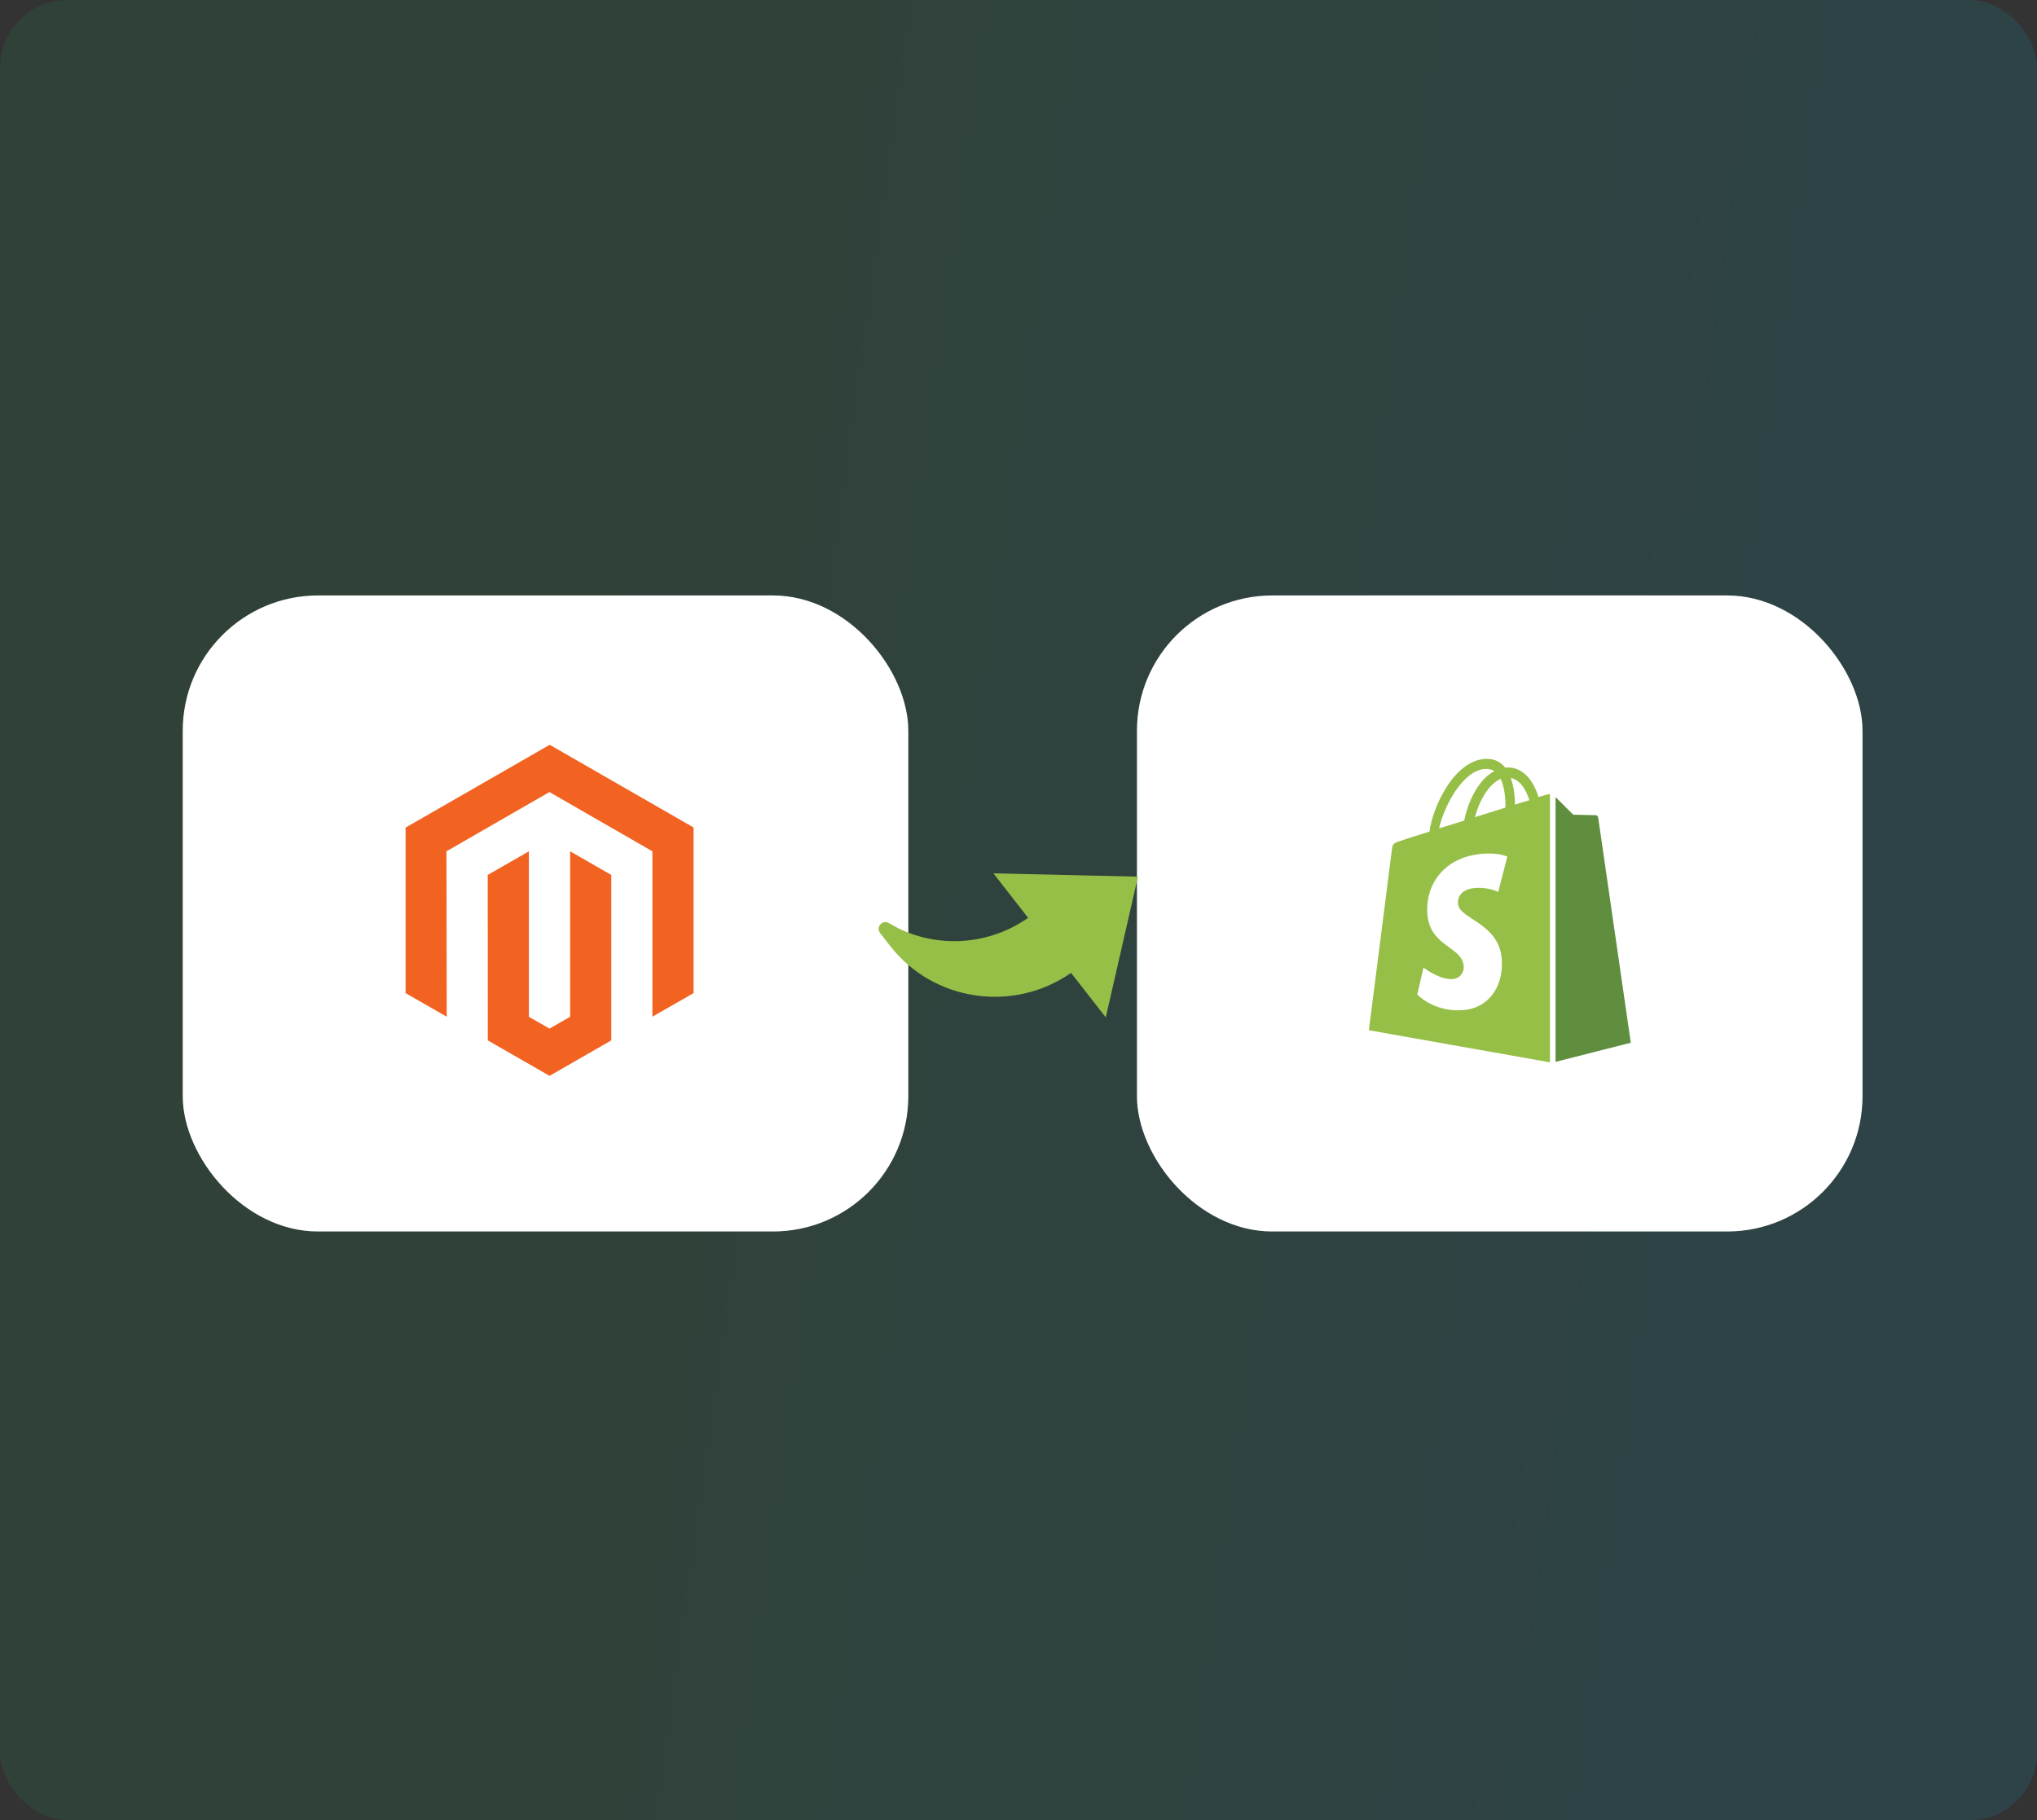 <svg width="301" height="269" viewBox="0 0 301 269" fill="none" xmlns="http://www.w3.org/2000/svg">
<rect x="0" y="0" width="301" height="269" fill="#333333" stroke="none"/>
<rect opacity="0.1" width="301" height="269" rx="10" fill="url(#paint0_linear_11003_10245)"/>
<rect x="27" y="88" width="107.219" height="94" rx="20" fill="white"/>
<rect x="168" y="88" width="107.219" height="94" rx="20" fill="white"/>
<path d="M228.646 117.399C228.646 117.399 228.15 117.543 227.336 117.797C227.194 117.326 226.982 116.783 226.699 116.204C225.778 114.394 224.398 113.417 222.77 113.417C222.663 113.417 222.557 113.417 222.416 113.453C222.38 113.381 222.309 113.344 222.274 113.272C221.566 112.476 220.646 112.114 219.548 112.15C217.424 112.222 215.3 113.779 213.601 116.566C212.398 118.521 211.477 120.982 211.229 122.901C208.787 123.661 207.088 124.204 207.052 124.24C205.813 124.638 205.778 124.675 205.636 125.869C205.53 126.774 202.273 152.258 202.273 152.258L229.035 157V117.362C228.823 117.362 228.717 117.399 228.646 117.399ZM222.451 119.353C221.035 119.788 219.477 120.295 217.955 120.765C218.38 119.064 219.23 117.362 220.221 116.24C220.61 115.842 221.141 115.372 221.743 115.082C222.345 116.385 222.486 118.159 222.451 119.353ZM219.548 113.634C220.044 113.634 220.469 113.743 220.823 113.96C220.256 114.249 219.69 114.72 219.159 115.263C217.814 116.747 216.787 119.064 216.362 121.272C215.088 121.67 213.814 122.068 212.645 122.43C213.424 118.955 216.291 113.706 219.548 113.634ZM215.442 133.543C215.584 135.86 221.566 136.367 221.92 141.833C222.168 146.14 219.69 149.072 216.115 149.29C211.796 149.579 209.424 146.973 209.424 146.973L210.344 142.991C210.344 142.991 212.716 144.837 214.628 144.692C215.867 144.62 216.327 143.57 216.291 142.846C216.115 139.806 211.229 139.987 210.911 134.991C210.628 130.792 213.318 126.557 219.265 126.159C221.566 126.014 222.734 126.593 222.734 126.593L221.389 131.806C221.389 131.806 219.867 131.082 218.061 131.227C215.442 131.408 215.407 133.109 215.442 133.543ZM223.867 118.919C223.867 117.833 223.725 116.276 223.23 114.973C224.858 115.299 225.637 117.145 225.991 118.267C225.354 118.448 224.646 118.666 223.867 118.919Z" fill="#95BF47"/>
<path d="M229.859 156.928L240.975 154.104C240.975 154.104 236.196 121.055 236.16 120.838C236.125 120.621 235.948 120.476 235.771 120.476C235.594 120.476 232.479 120.403 232.479 120.403C232.479 120.403 230.567 118.521 229.859 117.797V156.928Z" fill="#5E8E3E"/>
<path d="M158.264 143.778C149.792 149.704 137.973 148.053 131.543 139.808L130.052 137.896C129.383 137.039 130.369 135.881 131.322 136.405L132.85 137.245C139.073 140.21 146.321 139.556 151.923 135.647L146.794 129.071L168.154 129.56L163.396 150.358L158.264 143.778Z" fill="#95BF47"/>
<path d="M81.227 110.07L59.93 122.31V146.77L66.012 150.263L65.972 125.813L81.188 117.056L96.403 125.813V150.253L102.485 146.77V122.29L81.227 110.07Z" fill="#F26322"/>
<path d="M84.245 150.263L81.204 152.014L78.153 150.273V125.813L72.07 129.306L72.08 153.756L81.204 159L90.327 153.756V129.306L84.245 125.813V150.263Z" fill="#F26322"/>
<defs>
<linearGradient id="paint0_linear_11003_10245" x1="-4.575" y1="32.453" x2="327.744" y2="79.303" gradientUnits="userSpaceOnUse">
<stop offset="0.285" stop-color="#15C064"/>
<stop offset="0.918" stop-color="#00D1FF"/>
</linearGradient>
</defs>
</svg>
